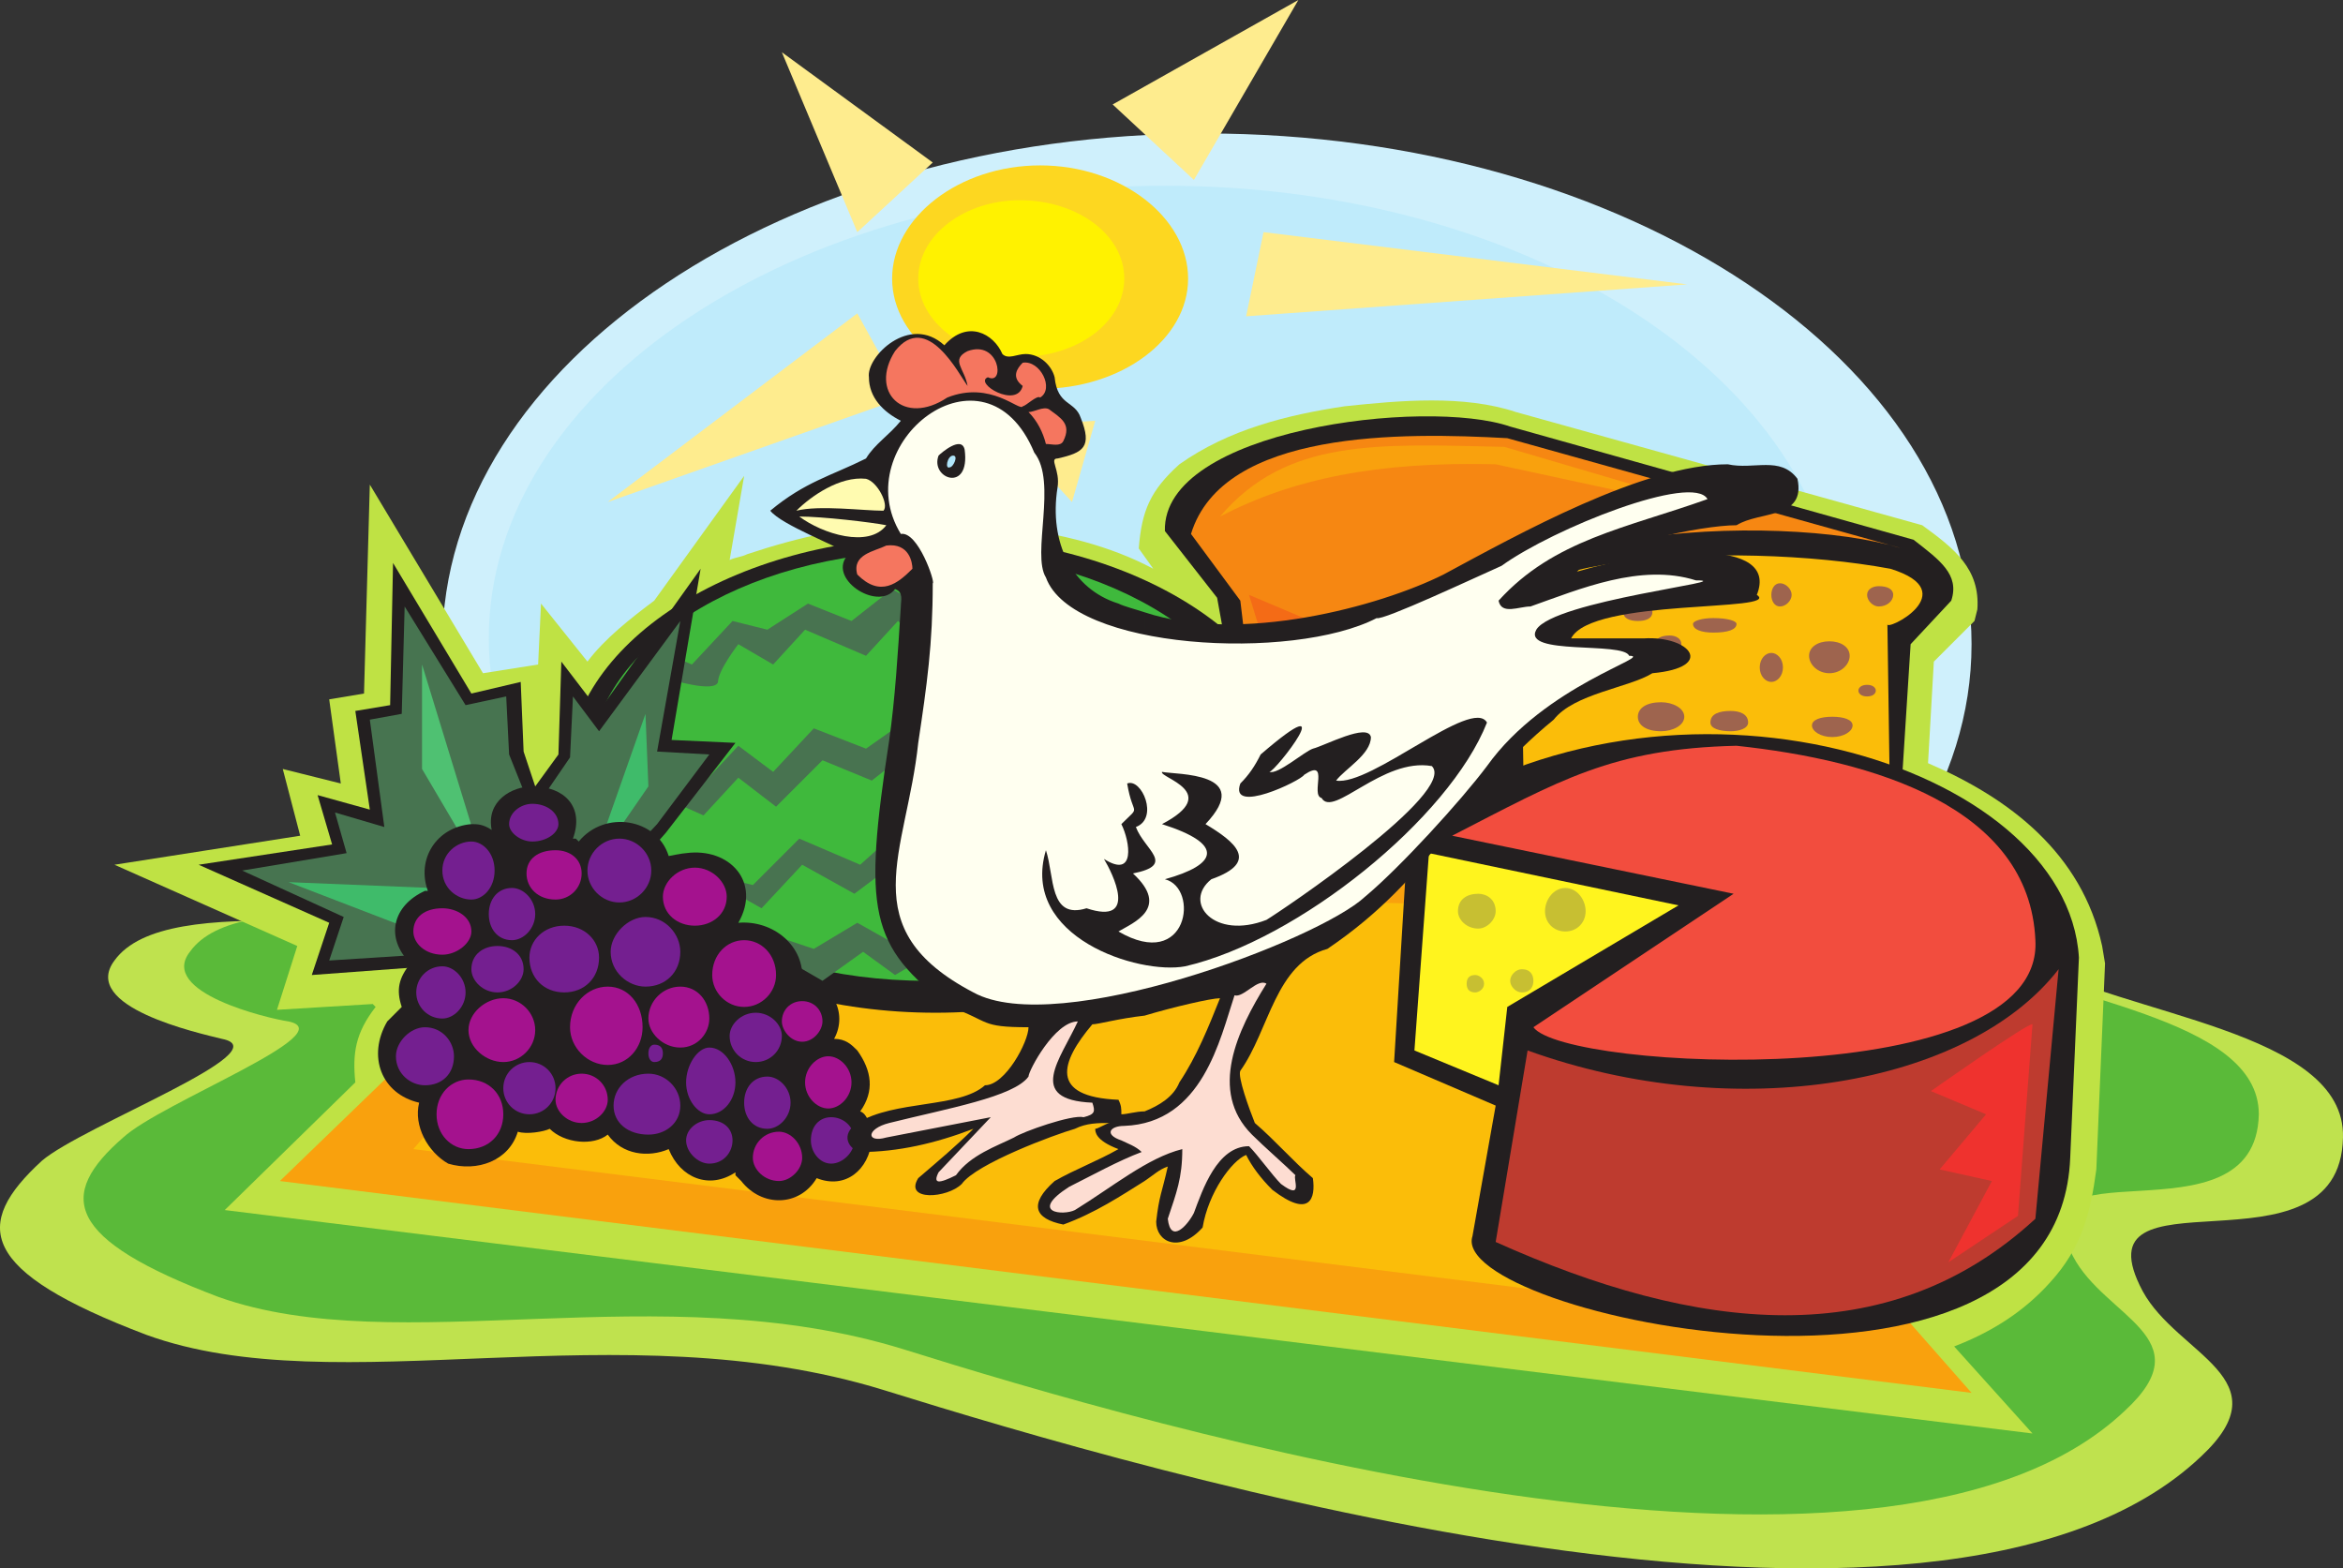 <svg xmlns="http://www.w3.org/2000/svg" width="605.595" height="405.366"><rect width="100%" height="100%" fill="#333333" stroke="none"/><path fill="#cff0fc" fill-rule="evenodd" d="M311.588 34.5c108.75 0 198 59.25 198 132 0 72-89.25 131.25-198 131.25s-197.25-59.25-197.25-131.25c0-72.75 88.5-132 197.25-132"/><path fill="#bfebfb" fill-rule="evenodd" d="M301.088 48c96.75 0 174.75 52.5 174.75 117 0 63.75-78 116.25-174.75 116.25-96 0-174.75-52.5-174.75-116.25 0-64.5 78.75-117 174.75-117"/><path fill="#bfe24e" fill-rule="evenodd" d="M145.838 238.5c-43.5 4.5-102.75-9-116.25 9.75-9 12 21.75 18.75 27.75 20.25 15.75 3-36 22.5-46.5 31.5-18 16.5-16.5 28.5 27 45 49.5 18 122.25-6.75 190.5 14.25 67.5 21 272.25 81.75 340.5 17.25 21.75-20.25-6-26.25-15-42.75-18-33.75 51-1.5 51.75-39.75.75-27.75-57-31.5-81-45.75 0 0-378-9.75-378.75-9.75"/><path fill="#5aba39" fill-rule="evenodd" d="M157.088 236.25c-40.5 4.5-95.25-8.25-108 9.75-8.25 10.5 20.25 17.25 25.5 18 14.25 3-33 21-42.75 30-17.25 15-15 26.25 24.75 41.25 46.5 16.5 114-6 177 13.5 62.25 19.5 252.75 75.75 315.75 15.75 20.25-18.75-5.25-24-13.5-39.75-17.25-31.5 47.25-1.5 48-36.75 0-25.5-53.25-29.25-75.75-42.75 0 0-350.25-9-351-9"/><path fill="#bfe244" fill-rule="evenodd" d="M262.088 136.5c12 1.5 24.75 4.5 36 10.5l-3.75-5.25c.75-9.75 3-15 10.5-21.75 12.75-9 27.75-12.75 42.75-15 14.25-1.5 30.75-3 44.25 1.5l105 29.25c8.25 6 15 11.25 14.25 21.75l-.75 3-10.5 10.5-1.5 26.25c21 9 39.75 23.25 45 47.25l.75 4.5-2.25 53.25c-1.5 11.25-3.75 20.25-12 29.25-6.75 7.5-15 12.75-24.75 16.5l20.25 22.5-467.25-57.75 33.75-33c-.75-7.5 0-12.75 5.25-19.5l-.75-.75-24.75 1.5 5.25-16.5-47.25-21 48-7.5-4.5-17.25 15 3.75-3-21.75 9-1.5 1.5-54 29.25 48.75 14.25-2.25.75-15.75 12 15c4.5-6 11.25-11.25 17.25-15.75l23.25-32.25-3.75 21.75c1.5-.75 3-.75 4.5-1.5 13.5-4.5 27-7.5 42-8.25 9 0 17.25 0 27 1.5"/><path fill="#231f20" fill-rule="evenodd" d="m327.338 225-12.75-70.5-13.5-17.25c-.75-26.25 67.5-34.5 89.25-27l104.25 29.25c6.75 5.25 12 9 9.75 15.75l-10.5 11.25-5.25 82.5-64.5 42-96.75-66"/><path fill="#fbbd09" fill-rule="evenodd" d="m394.088 219-.75-45-8.25-6c-9-24.75 63-28.5 103.5-21 19.5 6-1.5 16.5-.75 14.25l.75 51.75-94.5 6"/><path fill="#9e644e" fill-rule="evenodd" d="M429.338 181.5c3 0 6 1.5 6 3.75s-3 3.75-6 3.75c-3.75 0-6-1.5-6-3.75s2.25-3.75 6-3.75"/><path fill="#f68712" fill-rule="evenodd" d="m324.338 186.75-3.75-31.5-12.75-17.25c8.25-27 54.75-26.25 81.75-24.75l102 28.5c-31.5-9.75-117.75-6-114.75 29.25l8.25 6 1.5 64.5-69.75-22.5 7.5-32.25"/><path fill="#f9a10d" fill-rule="evenodd" d="m72.338 305.25 90-87 226.5 4.5L509.588 360l-437.25-54.75"/><path fill="#fbbd09" fill-rule="evenodd" d="m106.838 297 365.25 45.75L388.838 234l-224.25-4.5-57.75 67.5"/><path fill="#231f20" fill-rule="evenodd" d="m360.338 274.5 3.75-61.5c68.25-47.25 170.25-15.75 173.25 34.5l-2.25 51.75c-3 75-161.25 40.5-154.5 20.25l6-33.75-26.25-11.25"/><path fill="#f24d3e" fill-rule="evenodd" d="m375.338 216 72.75 15-51.75 34.5c8.25 11.25 132 17.25 129.75-22.5-1.5-34.5-42-46.5-77.25-50.25-32.25.75-45.75 9-73.5 23.25"/><path fill="#fff41e" fill-rule="evenodd" d="m369.338 220.5-3.75 51 21.75 9 2.25-20.25 44.25-26.25-64.5-13.5"/><path fill="#c7bf32" fill-rule="evenodd" d="M382.088 231c2.25 0 4.5 1.5 4.5 4.5 0 2.25-2.25 4.5-4.5 4.5-3 0-5.25-2.25-5.25-4.5 0-3 2.25-4.5 5.25-4.5m-.75 21c.75 0 2.25.75 2.25 2.25s-1.5 2.25-2.25 2.25c-1.5 0-2.25-.75-2.25-2.25s.75-2.25 2.25-2.25m23.25-22.5c3 0 5.25 3 5.25 6s-2.25 5.25-5.25 5.25-5.25-2.25-5.25-5.25 2.25-6 5.25-6m-11.25 21c2.25 0 3 1.5 3 3s-.75 3-3 3c-1.5 0-3-1.5-3-3s1.5-3 3-3"/><path fill="#231f20" fill-rule="evenodd" d="M241.838 138.75c51.75 0 94.5 27.75 94.5 61.5s-42.75 61.5-94.5 61.5c-52.5 0-95.25-27.75-95.25-61.5s42.75-61.5 95.25-61.5"/><path fill="#3fb93c" fill-rule="evenodd" d="M239.588 142.5c48 0 87 25.5 87 55.5 0 30.75-39 55.5-87 55.5s-87-24.75-87-55.5c0-30 39-55.5 87-55.5"/><path fill="#487350" fill-rule="evenodd" d="m199.088 241.5 11.25 3.75 11.25-6.75 12 6.75 4.5-6.75 9.75 3.75 9.75-4.5 8.25 3.75 4.5-6 10.5 3 6.75-7.5 9.75 1.5 6.75-7.5 12 1.5-5.25 6-3.75-1.5-7.5 6.75-10.5-1.5-6 9-11.25-3.75-5.25 6.75-9.75-3.75-11.25 6-5.25-3.75-9 5.25-8.25-6-10.5 7.5-14.25-8.25.75-3.75"/><path fill="#487350" fill-rule="evenodd" d="m179.588 225 15 3.75 12-12 15.75 6.75 7.5-6.75 6.75 6.75 8.25-7.5 8.25 7.5 11.25-7.5 8.25 6 5.25-6 10.5 3.75 7.5-8.25 9 4.5 9-8.25 1.5 6.75-7.5 6-9.75-3-7.5 9.75-11.25-4.5-6.75 7.5-9-4.5-10.5 6.75-8.25-6.75-9 6-6-7.5-9 6.75-13.5-7.5-10.5 11.25-17.25-9.75"/><path fill="#487350" fill-rule="evenodd" d="m149.588 201 11.25 5.25 5.25-9 14.25 6.75 10.5-11.25 9 6.75 10.5-11.25 13.5 5.25 12.75-9 9 7.5 9.75-6.75 7.5 7.5 11.25-4.5 9.75 9 7.5-7.5 11.25 7.5 7.5-5.25 11.25 11.25-1.5 6-9.75-7.5-4.5 4.5-12-7.5-12 6.75-10.5-9.75-6.75 5.25-9-7.5-9.75 7.5-9.75-7.5-10.5 8.25-12.75-5.25-12 12-9.75-7.5-9 9.75-13.5-6-6.75 11.25s-11.25-15-12-15"/><path fill="#487350" fill-rule="evenodd" d="m151.088 195 6.75-14.25 5.25 3.75 5.25-17.25 10.5 4.5 10.5-11.25 9 2.25 10.5-6.75 11.25 4.5 10.5-8.25 10.5 6 17.25-4.5 8.25 7.5 12-4.5 6.75 9.75 12-4.5 6.75 9.75 9-1.5 6 15-22.5-16.5-11.25 6.75-8.25-11.25-10.5 9-9.75-11.25-15 6.75-9.75-8.25-8.25 9-15.75-6.75-8.25 9-9-5.25s-5.25 6.75-5.25 9.75c-.75 3-12.75-.75-12.75-.75s-3.75 9.75-3.75 14.25c0 3.75-10.5-.75-10.5-.75l-7.5 6"/><path fill="#231f20" fill-rule="evenodd" d="m80.588 252 4.5-13.5-33.75-15 34.5-5.25-3.75-12.75 13.5 3.75-3.75-25.5 9-1.5.75-36.75 20.25 33.75 12.75-3 .75 18 3 9 6-8.25.75-24 9.75 12.75 26.25-36.75-7.5 44.25 16.5.75-18 23.25-11.25 12.75-39.75 21-40.5 3"/><path fill="#477450" fill-rule="evenodd" d="m120.338 246-35.25 2.25 3.75-11.25-26.25-12 27-4.5-3-10.5 12.75 3.75-3.75-27.75 8.25-1.5.75-27.75 15.75 25.5 10.5-2.25.75 15 6 15 9.75-14.25.75-15.75 6.75 9 21-28.5-6 33.75 13.5.75-13.5 18-11.25 12-38.25 21"/><path fill="#4fc172" fill-rule="evenodd" d="m109.088 171.75 17.25 56.25-17.25-29.25zm0 0"/><path fill="#3fbb6a" fill-rule="evenodd" d="m152.588 225 14.25-40.5.75 18.75zm-78 3 73.5 3-44.25 8.25zm0 0"/><path fill="#231f20" fill-rule="evenodd" d="M190.838 238.5c9-.75 17.25 6 16.5 15 7.5 0 12 8.25 8.25 15 3 0 4.5 1.5 6 3 3.75 5.25 4.5 10.5.75 15.75 2.25.75 3 5.25 3 7.5-.75 7.5-6.75 12.75-14.25 9.75-4.5 7.5-14.25 7.5-19.5.75l-1.5-1.5V303c-6.75 4.5-14.25 1.5-17.25-6-5.25 2.25-12 1.5-15.75-3.75-3.75 3-11.25 2.25-15-1.5-1.5.75-6 1.5-8.25.75-2.25 7.5-10.5 10.5-18 8.25-5.25-3-9-9.75-7.5-15.75-9.75-2.25-13.5-12-8.25-21l3.75-3.75c-1.5-4.5-.75-7.5 2.25-11.25-6.75-6.75-4.5-15 3.75-18.75h.75c-3-8.25 2.25-16.5 11.25-17.25 1.5 0 3 0 5.25 1.5-1.5-7.5 5.25-11.25 10.5-11.25 8.25 0 13.5 5.25 10.5 13.5h.75l.75.75c6.75-8.25 20.25-6 23.25 3.75 0 0 3.75-.75 4.5-.75 11.25-1.5 19.5 7.5 13.5 18"/><path fill="#741f90" fill-rule="evenodd" d="M114.338 249.75c3 0 6 3 6 6.75s-3 6.75-6 6.75c-3.75 0-6.75-3-6.75-6.75s3-6.75 6.75-6.75"/><path fill="#a4128e" fill-rule="evenodd" d="M114.338 234.75c3.75 0 7.5 2.25 7.5 6 0 3-3.75 6-7.5 6-4.5 0-7.5-3-7.5-6 0-3.75 3-6 7.5-6"/><path fill="#741f90" fill-rule="evenodd" d="M169.088 270c1.5 0 2.25.75 2.25 2.25s-.75 2.25-2.25 2.25c-.75 0-1.5-.75-1.5-2.25s.75-2.25 1.5-2.25"/><path fill="#a4128e" fill-rule="evenodd" d="M121.088 279c5.25 0 9 3.75 9 9s-3.75 9-9 9c-4.5 0-8.25-3.75-8.25-9s3.75-9 8.25-9m93-6c3 0 6 3 6 6.75s-3 6.75-6 6.75-6-3-6-6.75 3-6.75 6-6.75"/><path fill="#741f90" fill-rule="evenodd" d="M214.838 288.75c3 0 6 2.25 6 6 0 3-3 6-6 6s-5.25-3-5.25-6c0-3.75 2.25-6 5.25-6"/><path fill="#a4128e" fill-rule="evenodd" d="M201.338 292.5c3 0 6 3 6 6.75 0 3-3 6-6 6-3.75 0-6.75-3-6.75-6 0-3.75 3-6.75 6.75-6.75"/><path fill="#741f90" fill-rule="evenodd" d="M183.338 289.5c3.75 0 6 2.25 6 5.25s-2.25 6-6 6c-3 0-6-3-6-6s3-5.25 6-5.25"/><path fill="#a4128e" fill-rule="evenodd" d="M207.338 258.75c3 0 5.25 2.25 5.25 5.25 0 2.25-2.25 5.25-5.25 5.25s-5.25-3-5.25-5.25c0-3 2.25-5.25 5.25-5.25"/><path fill="#741f90" fill-rule="evenodd" d="M198.338 278.25c3 0 6 3 6 6.75s-3 6.75-6 6.75c-3.75 0-6-3-6-6.75s2.25-6.75 6-6.75m-3-16.5c3.75 0 6.75 3 6.75 6 0 3.75-3 6.75-6.75 6.75s-6.75-3-6.75-6.75c0-3 3-6 6.75-6m-12 9c3.75 0 6.75 4.5 6.75 9s-3 8.25-6.75 8.25c-3 0-6-3.75-6-8.25s3-9 6-9m-15.75 6.75c4.5 0 8.25 3.75 8.25 8.25s-3.75 7.5-8.25 7.5c-5.25 0-9-3-9-7.5s3.75-8.25 9-8.25"/><path fill="#a4128e" fill-rule="evenodd" d="M150.338 277.5c3.75 0 6.75 3 6.75 6.75 0 3-3 6-6.75 6s-6.75-3-6.75-6c0-3.75 3-6.75 6.75-6.75"/><path fill="#741f90" fill-rule="evenodd" d="M136.838 274.5c3.75 0 6.75 3 6.75 6.75s-3 6.75-6.75 6.75-6.75-3-6.75-6.75 3-6.75 6.75-6.75m-27-9c4.5 0 7.5 3.75 7.5 7.5 0 4.5-3 7.5-7.5 7.5-3.75 0-7.5-3-7.5-7.5 0-3.75 3.75-7.5 7.5-7.5m18.75-21c3.75 0 6.75 2.25 6.75 6 0 3-3 6-6.75 6s-6.75-3-6.75-6c0-3.75 3-6 6.75-6m-6.75-27c3 0 6 3 6 7.5s-3 7.5-6 7.5c-3.75 0-7.5-3-7.5-7.5s3.75-7.5 7.5-7.5m15.75-9.75c3.75 0 6.75 2.25 6.75 5.25 0 2.25-3 4.5-6.75 4.5-3 0-6-2.25-6-4.5 0-3 3-5.25 6-5.25"/><path fill="#a4128e" fill-rule="evenodd" d="M143.588 219.75c3.75 0 6.75 2.25 6.75 6s-3 6.75-6.75 6.75c-4.5 0-7.5-3-7.5-6.75s3-6 7.5-6"/><path fill="#741f90" fill-rule="evenodd" d="M132.338 229.5c3 0 6 3 6 6.75s-3 6.75-6 6.75c-3.75 0-6-3-6-6.75s2.25-6.75 6-6.75"/><path fill="#a4128e" fill-rule="evenodd" d="M130.088 258c4.5 0 8.25 3.75 8.25 8.25s-3.75 8.25-8.25 8.25-9-3.75-9-8.25 4.5-8.25 9-8.25m27-3c5.25 0 9 4.5 9 10.5 0 5.25-3.75 9.75-9 9.75s-9.75-4.5-9.75-9.75c0-6 4.5-10.5 9.75-10.5m18.75 0c4.5 0 7.5 3.75 7.5 8.25 0 3.75-3 7.5-7.5 7.5s-8.25-3.75-8.25-7.5c0-4.5 3.75-8.25 8.25-8.25m16.5-12c4.5 0 8.25 3.75 8.25 9 0 4.5-3.75 8.25-8.25 8.25s-8.25-3.75-8.25-8.25c0-5.25 3.75-9 8.25-9m-12.75-18.75c4.5 0 8.25 3.75 8.25 7.5 0 4.5-3.75 7.5-8.25 7.5s-8.25-3-8.25-7.5c0-3.75 3.75-7.5 8.25-7.5"/><path fill="#741f90" fill-rule="evenodd" d="M166.838 237c5.25 0 9 4.5 9 9 0 5.25-3.75 9-9 9-4.5 0-9-3.75-9-9 0-4.5 4.5-9 9-9m-21 2.25c5.25 0 9 3.75 9 8.25 0 5.25-3.75 9-9 9s-9-3.75-9-9c0-4.5 3.75-8.25 9-8.25m14.25-22.5c4.5 0 8.25 3.75 8.25 8.25s-3.75 8.25-8.25 8.25-8.25-3.75-8.25-8.25 3.75-8.25 8.25-8.25"/><path fill="#be3b2f" fill-rule="evenodd" d="m394.838 271.5-8.25 49.5c51.75 23.25 101.25 29.25 139.5-6l6-64.5c-23.25 30-83.25 40.5-137.25 21"/><path fill="#ef322e" fill-rule="evenodd" d="m525.338 264.75-3.75 49.5-18 12 11.25-21-13.5-3 12-14.25-14.25-6s25.5-18 26.25-17.25"/><path fill="#9e644e" fill-rule="evenodd" d="M409.088 153.75c1.5 0 3.75 2.25 3.75 3.75 0 2.25-2.25 3.75-3.75 3.75s-3-1.5-3-3.75c0-1.5 1.5-3.75 3-3.75m14.25 2.25c2.25 0 3.75.75 3.75 2.25s-1.5 2.25-3.75 2.25-3.75-.75-3.75-2.25 1.5-2.25 3.75-2.25m19.5 3.75c3.75 0 6 .75 6 1.5 0 1.5-2.25 2.25-6 2.25-3 0-5.25-.75-5.25-2.25 0-.75 2.25-1.5 5.25-1.5m15 9c1.5 0 3 1.5 3 3.75s-1.5 3.75-3 3.75-3-1.5-3-3.75 1.5-3.75 3-3.75m15-3c3 0 5.25 1.5 5.25 3.75s-2.25 4.5-5.25 4.5-5.25-2.25-5.25-4.5 2.25-3.75 5.25-3.75m-12.75-15c1.5 0 3 1.5 3 3s-1.5 3-3 3-2.25-1.5-2.25-3 .75-3 2.25-3m13.5 34.5c3 0 5.25.75 5.25 2.25s-2.25 3-5.25 3-5.25-1.5-5.25-3 2.25-2.25 5.25-2.25m-26.25-1.5c2.25 0 4.5.75 4.5 3 0 1.5-2.25 2.25-4.5 2.25-3 0-5.25-.75-5.25-2.25 0-2.25 2.25-3 5.25-3m-47.25-16.5c2.25 0 4.5 1.5 4.5 3.75 0 1.5-2.25 3-4.5 3-3 0-5.25-1.5-5.25-3 0-2.25 2.25-3.75 5.25-3.75m39.75-17.25c3 0 5.25 1.5 5.25 3s-2.25 2.25-5.25 2.25-5.25-.75-5.25-2.25 2.25-3 5.25-3m-8.25 14.25c1.5 0 3 .75 3 2.25s-1.5 2.25-3 2.25c-2.25 0-3.75-.75-3.75-2.25s1.5-2.25 3.75-2.25m54-12.75c2.25 0 3.75.75 3.75 2.25s-1.5 3-3.75 3c-1.5 0-3-1.5-3-3s1.5-2.25 3-2.25m-3 25.5c1.5 0 2.25.75 2.25 1.5s-.75 1.5-2.25 1.5-2.25-.75-2.25-1.5.75-1.5 2.25-1.5"/><path fill="#f46b16" fill-rule="evenodd" d="m322.838 153.75 58.5 24.75-7.5 7.5-6.75-9.75-10.5 7.5-7.5-11.25-8.25 5.25-4.5-11.25-7.5 6.75-6-19.5"/><path fill="#f9a10d" fill-rule="evenodd" d="M315.338 133.5c17.25-20.25 40.5-18.75 73.5-18l63.75 18.75-66-14.25c-30.75-.75-52.5 3.75-71.25 13.5"/><path fill="#fdd720" fill-rule="evenodd" d="M268.838 42.75c21 0 38.25 13.5 38.25 29.25s-17.25 28.5-38.25 28.5-38.25-12.75-38.25-28.5 17.25-29.25 38.25-29.25"/><path fill="#fff200" fill-rule="evenodd" d="M263.588 51.75c15 0 27 9 27 20.25s-12 20.25-27 20.25c-14.25 0-26.25-9-26.25-20.25s12-20.25 26.25-20.25"/><path fill="#feec8e" fill-rule="evenodd" d="m326.588 60 109.5 13.5-114 8.25zm-39-33 21 19.5 27-46.5zm-66 33 19.5-18-39-28.5zm0 21 12 21.75-76.5 27zm37.5 29.25 24-1.5-6 21zm0 0"/><path fill="#231f20" fill-rule="evenodd" d="M295.838 287.25v18c2.25-1.5 3.75-3 6-3.75-1.5 6.75-2.25 7.5-3 14.25 0 5.25 6 8.25 12 1.5 1.5-9 7.5-17.25 11.25-18.75 1.5 3 3.75 6 6.75 9 9.75 7.5 11.25 2.25 10.5-3-5.25-4.5-9.75-9.75-15-14.25-1.5-3.75-4.5-12-3.75-13.5 7.5-10.5 9-27.75 22.5-31.5 27.75-18.75 33.75-39 58.5-59.25 5.25-6.75 19.5-8.25 25.5-12 16.5-1.5 9.75-9.75-2.25-9h-18.75c5.25-10.5 54.75-6.75 48-11.25 6-15-26.25-12-46.5-6 6.75-6.75 32.25-12 41.25-12 6-3.75 18-1.5 15.75-12-4.5-6-11.25-2.25-18-3.75-21.75 0-54 18-73.5 28.5-16.5 8.25-52.5 18-77.25 9.75V262.5c7.5-2.25 17.25-4.5 19.5-4.5-3 7.5-6 15-10.5 21.75-1.5 3.75-5.25 6-9 7.5m0-24.75V158.25c-2.25-.75-5.25-1.5-6.75-2.25-12-3.75-18-15.75-15.75-30 .75-4.5-2.25-7.5 0-7.5 6.75-1.5 9-3 6-10.5-1.5-4.5-6-3-6.75-10.5-.75-3-3.75-6-7.5-6-2.25 0-4.5 1.5-6 0-2.25-5.25-9-9-15-2.25-9-8.25-20.25 3-19.5 8.25 0 5.25 3.75 9 8.25 11.25-3 3.75-6.75 6-9 9.75-9 4.5-15.75 6-24.75 13.5 3 3.75 17.25 9 20.25 11.25-6 6 7.5 15 12 9 2.25.75 1.5 3 1.5 4.5-.75 12-1.5 24-3 34.5-6.75 44.25-5.25 53.25 15.75 69 10.5 3.75 7.5 5.25 20.25 5.25 0 3.75-6 15-11.25 15-6.75 6-23.25 3.75-33 9.75-4.5 3-2.25 6.75.75 7.5 9.75 0 19.5-2.25 29.25-6-4.5 4.5-9 8.25-14.25 12.75-3.75 6 7.5 5.25 11.25 1.5 3.75-5.25 24-12.75 29.25-14.25 3-1.5 6-1.5 9-1.5-.75 0-3 1.5-3.75 1.5 0 .75 0 3 6 5.25-5.25 3-11.25 5.25-16.5 8.25-6.75 6-5.25 9.75 2.25 11.25 8.25-3 15-7.5 21-11.25v-18c-2.25 0-4.5.75-6 .75 0-1.5 0-2.25-.75-3.75-18-.75-15-9.75-6.75-19.5 1.5 0 6.75-1.5 13.5-2.25"/><path fill="#f5765f" fill-rule="evenodd" d="M235.838 147c-3.75 3.75-8.25 7.5-14.25 1.5-1.5-5.25 4.5-6 7.5-7.5 6-.75 6.75 4.5 6.75 6"/><path fill="ivory" fill-rule="evenodd" d="M267.338 117c6 7.5-.75 26.25 3 32.25 6.75 18.75 63.75 21.75 85.5 10.5 1.5.75 25.5-10.5 32.25-13.5 13.5-9.75 49.5-24 53.25-17.25-21 7.5-39.75 10.5-54 26.25.75 3.75 5.25 1.5 8.25 1.5 12.75-4.5 28.5-11.25 42.75-6.75 12 0-36.75 5.25-41.25 12.75-3.75 6.75 22.5 3 24 6.75 6.75 0-21.75 7.5-36.75 28.5-6.75 9-22.5 26.25-31.5 33.75-12 11.25-79.5 36.75-101.25 24.75-31.5-16.5-17.25-36-14.25-64.5 2.25-15 3.75-25.5 3.75-41.25.75 0-3.75-13.5-8.25-12.75-14.25-23.25 21.75-51.75 34.5-21"/><path fill="#f5765f" fill-rule="evenodd" d="M265.838 106.5c2.25 2.25 3.75 5.25 4.5 8.25 1.5 0 3.75.75 4.5-.75 2.25-4.5-.75-6-3.75-8.25-1.5-.75-3.75.75-5.25.75m-1.5-1.5c.75 0 3.75-3 4.5-2.25 3.75-2.25 0-9.75-4.5-9-1.5 1.5-3 3.75 0 6-1.5 6-12.75-.75-9-2.25 4.5 2.25 3-9.75-5.25-6.75-4.5 2.25-.75 4.5 0 9-2.25-3-10.5-19.5-18.75-9-6.75 10.5 2.25 19.5 13.5 12 11.25-4.5 18.75 3.75 19.5 2.25"/><path fill="#231f20" fill-rule="evenodd" d="M249.338 116.25c1.5 11.25-9 7.5-6.75 1.5.75-.75 6-5.25 6.75-1.5"/><path fill="#b0e6fb" fill-rule="evenodd" d="M246.338 117.75c1.5 0 0 3-.75 3-1.5.75-.75-3 .75-3"/><path fill="#fffbb0" fill-rule="evenodd" d="M228.338 132c-5.25 0-16.5-1.5-22.5 0 3.75-3.75 11.25-9 18-8.25 3 .75 6 6.75 4.5 8.25m.75 3.75c-4.5 6-16.5 2.25-22.5-2.25 6 0 18.75 1.5 22.5 2.25"/><path fill="#231f20" fill-rule="evenodd" d="M384.338 186.75c-9.75 24.75-48.75 56.25-78 63-12 2.25-42.75-7.5-36-30 2.25 6.75.75 18 10.5 15 13.5 4.5 6.75-9 4.5-12.75 8.25 5.25 6.75-4.5 4.5-9 5.25-5.25 3-1.5 1.5-10.5 3.75-1.5 8.25 9 2.25 11.25 2.25 6 10.5 9.75-.75 12 9.75 9 0 12.75-3.75 15 18 10.5 21-11.25 12-13.5 13.5-3.75 15.75-9-.75-14.25 15.75-8.25-.75-12 0-13.5 3.75.75 24 0 11.25 13.5 7.5 4.5 14.25 9.75 1.5 14.25-7.5 6 .75 15.75 14.25 10.5 3.75-2.25 49.5-33 42.75-39.75-12.75-2.25-25.5 13.5-28.5 8.25-3-.75 2.25-10.5-4.5-6-.75 1.5-19.5 10.5-16.5 2.25 2.25-2.25 3.75-4.5 5.25-7.5 21.75-18.75 3.75 4.5 2.25 4.5 2.25.75 9-5.25 11.25-6 3-.75 14.25-6.75 15-3 0 4.5-6.75 8.25-9 11.25 9 1.5 35.25-21.75 39-15"/><path fill="#fdddd2" fill-rule="evenodd" d="M282.338 285c.75 2.25.75 3-2.25 3.75-3-.75-15.75 3.75-18 5.25-4.5 2.25-11.25 4.5-15 9.75-4.5 2.25-6 2.25-4.5-.75l13.5-14.25-27 5.25c-5.25 1.5-5.25-2.25.75-3.75 15-3.75 32.25-6.75 36-12 0-1.5 6.75-14.25 12.75-14.25-4.5 9.75-13.5 20.25 3.75 21m8.25 6c-3.75 0-5.25 2.25-.75 3.75 1.5.75 3.75 1.5 5.25 3-6 2.25-12.75 6-18.75 9-10.5 6.75-1.5 7.5 1.5 6 9.75-6 18.75-13.5 27.75-15.75 0 7.5-1.5 11.25-3.75 18 .75 6.75 5.25 1.5 6.75-1.5 2.25-6 6-17.25 14.25-17.25 2.25 2.25 6 7.5 8.25 9.75 6 4.5 3-1.5 3.75-2.25-2.25-2.25-8.25-7.5-11.25-10.5-11.25-11.25-3.75-27 3.75-39-2.25-1.5-6 3.75-8.25 3-3.75 11.25-8.25 33-28.5 33.75"/></svg>
